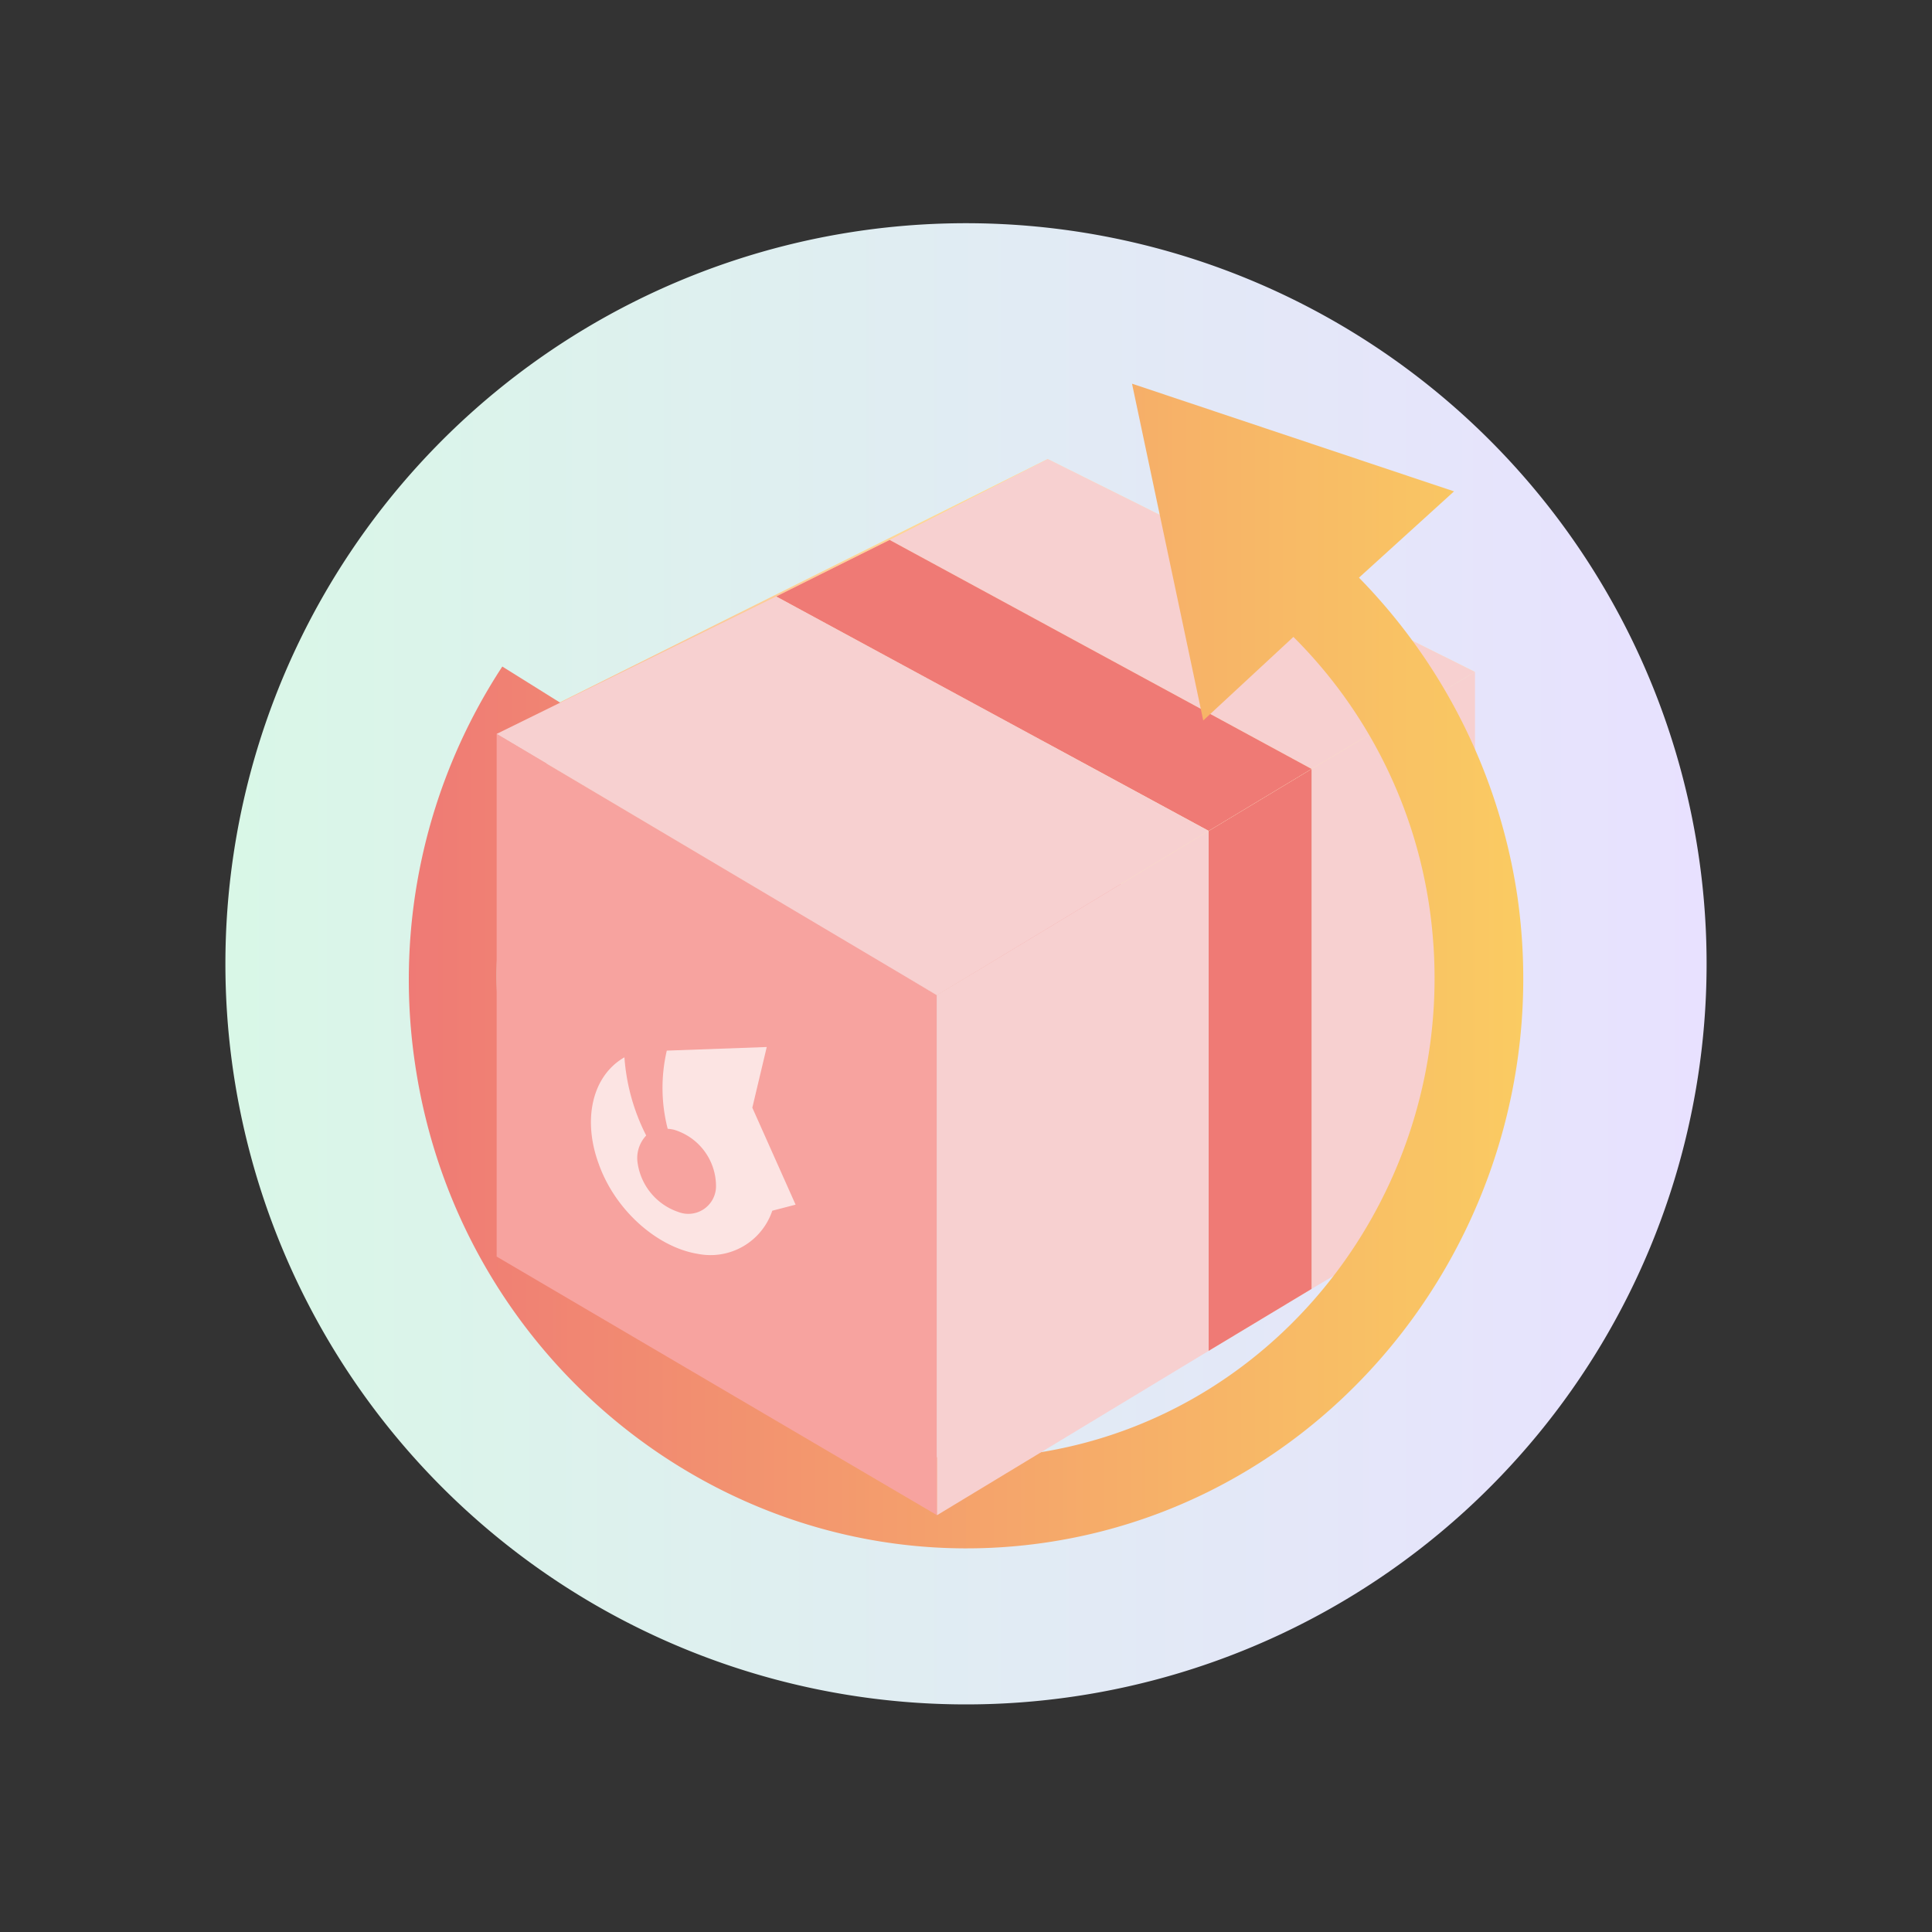 <svg id="Layer_1" data-name="Layer 1" xmlns="http://www.w3.org/2000/svg" xmlns:xlink="http://www.w3.org/1999/xlink" width="150" height="150" viewBox="0 0 150 150"><rect x="0" y="0" width="150" height="150" fill="#333333" stroke="none"/><defs><linearGradient id="linear-gradient" x1="240" y1="-608.83" x2="355.2" y2="-608.83" gradientTransform="matrix(1, 0, 0, -1, -222.5, -534)" gradientUnits="userSpaceOnUse"><stop offset="0" stop-color="#d9f7e7"/><stop offset="1" stop-color="#e8e1ff"/></linearGradient><linearGradient id="linear-gradient-2" x1="59.96" y1="-261.63" x2="59.96" y2="-223.67" gradientTransform="matrix(1, 0, 0, -1, 0, -188)" gradientUnits="userSpaceOnUse"><stop offset="0" stop-color="#f6a39f"/><stop offset="1" stop-color="#ffde96"/></linearGradient><linearGradient id="linear-gradient-3" x1="72.71" y1="-270.29" x2="114.58" y2="-270.29" gradientTransform="matrix(1, 0, 0, -1, 0, -188)" gradientUnits="userSpaceOnUse"><stop offset="0" stop-color="#f4cfcf"/><stop offset="1" stop-color="#faedba"/></linearGradient><linearGradient id="linear-gradient-4" x1="38.63" y1="-241.22" x2="114.58" y2="-241.22" gradientTransform="matrix(1, 0, 0, -1, 0, -188)" gradientUnits="userSpaceOnUse"><stop offset="0" stop-color="#fce2e1"/><stop offset="1" stop-color="#fff7d2"/></linearGradient><linearGradient id="linear-gradient-5" x1="31.73" y1="75" x2="118.27" y2="75" gradientUnits="userSpaceOnUse"><stop offset="0" stop-color="#ef7a75"/><stop offset="1" stop-color="#facb62"/></linearGradient></defs><path id="Vector" d="M75,132.33a57.5,57.5,0,1,0-57.5-57.5A57.5,57.5,0,0,0,75,132.33Z" fill="url(#linear-gradient)"/><polygon points="38.56 56.98 81.35 35.64 114.52 52.17 72.75 77.27 38.56 56.98" fill="#faedba"/><polygon points="81.35 35.64 81.15 65.77 66.61 73.72 38.56 56.98 81.35 35.64" fill="url(#linear-gradient-2)"/><polygon points="81.15 65.77 66.61 73.72 72.75 77.27 87.09 68.69 81.15 65.77" fill="#f6a39f"/><polygon points="114.52 52.17 101.83 59.7 101.83 100.07 114.52 92.54 114.52 52.17" fill="#f7d0d0"/><polygon points="101.83 59.7 114.52 52.17 81.35 35.64 69.07 41.92 101.83 59.7" fill="#f7d0d0"/><polygon points="93.84 64.51 93.84 64.51 93.84 104.88 101.83 100.07 101.83 59.7 93.84 64.51" fill="url(#linear-gradient-3)"/><polygon points="93.84 64.51 93.84 64.51 93.84 104.88 101.83 100.07 101.83 59.7 93.84 64.51" fill="#ef7a75"/><polygon points="101.83 59.7 101.83 59.7 69.07 41.92 60.26 46.31 93.84 64.51 101.83 59.7" fill="url(#linear-gradient-4)"/><polygon points="101.83 59.7 101.83 59.7 69.07 41.92 60.26 46.31 93.84 64.51 101.83 59.7" fill="#ef7a75"/><path d="M105.51,44.85l7.38-6.7-25-8.36,5.53,26.15,7-6.49A37.18,37.18,0,0,1,111,70.58c2.87,20.29-10.85,39.32-30.71,42.25S41.83,101.75,39,81.46A37.14,37.14,0,0,1,44.7,55.31L39,51.75A44.34,44.34,0,0,0,32.21,82.5c3.48,24.06,25.6,40.79,49.14,37.24s39.93-26.15,36.45-50.21A44.73,44.73,0,0,0,105.51,44.85Z" fill="url(#linear-gradient-5)"/><polygon points="38.56 56.98 38.56 97.56 72.75 117.64 72.75 77.27 38.56 56.98" fill="#f7a39f"/><polygon points="60.26 46.31 38.56 56.98 72.75 77.27 93.84 64.51 60.26 46.31" fill="#f7d0d0"/><polygon points="93.84 64.51 72.75 77.27 72.75 117.64 93.84 104.88 93.84 64.51" fill="#f7d0d0"/><path d="M58.41,86l1.12-4.71-7.76.28a12.73,12.73,0,0,0,.07,6.07,2.93,2.93,0,0,1,.48.07A4.58,4.58,0,0,1,55.59,92a2.15,2.15,0,0,1-2.92,2.1,4.72,4.72,0,0,1-3.15-3.71,2.56,2.56,0,0,1,.65-2.23,15.83,15.83,0,0,1-1.69-6.07c-2.51,1.44-3.26,4.83-2,8.26,1.28,3.63,4.56,6.49,7.7,7a5.06,5.06,0,0,0,5.78-3.35l1.81-.47Z" fill="#fce4e3"/></svg>